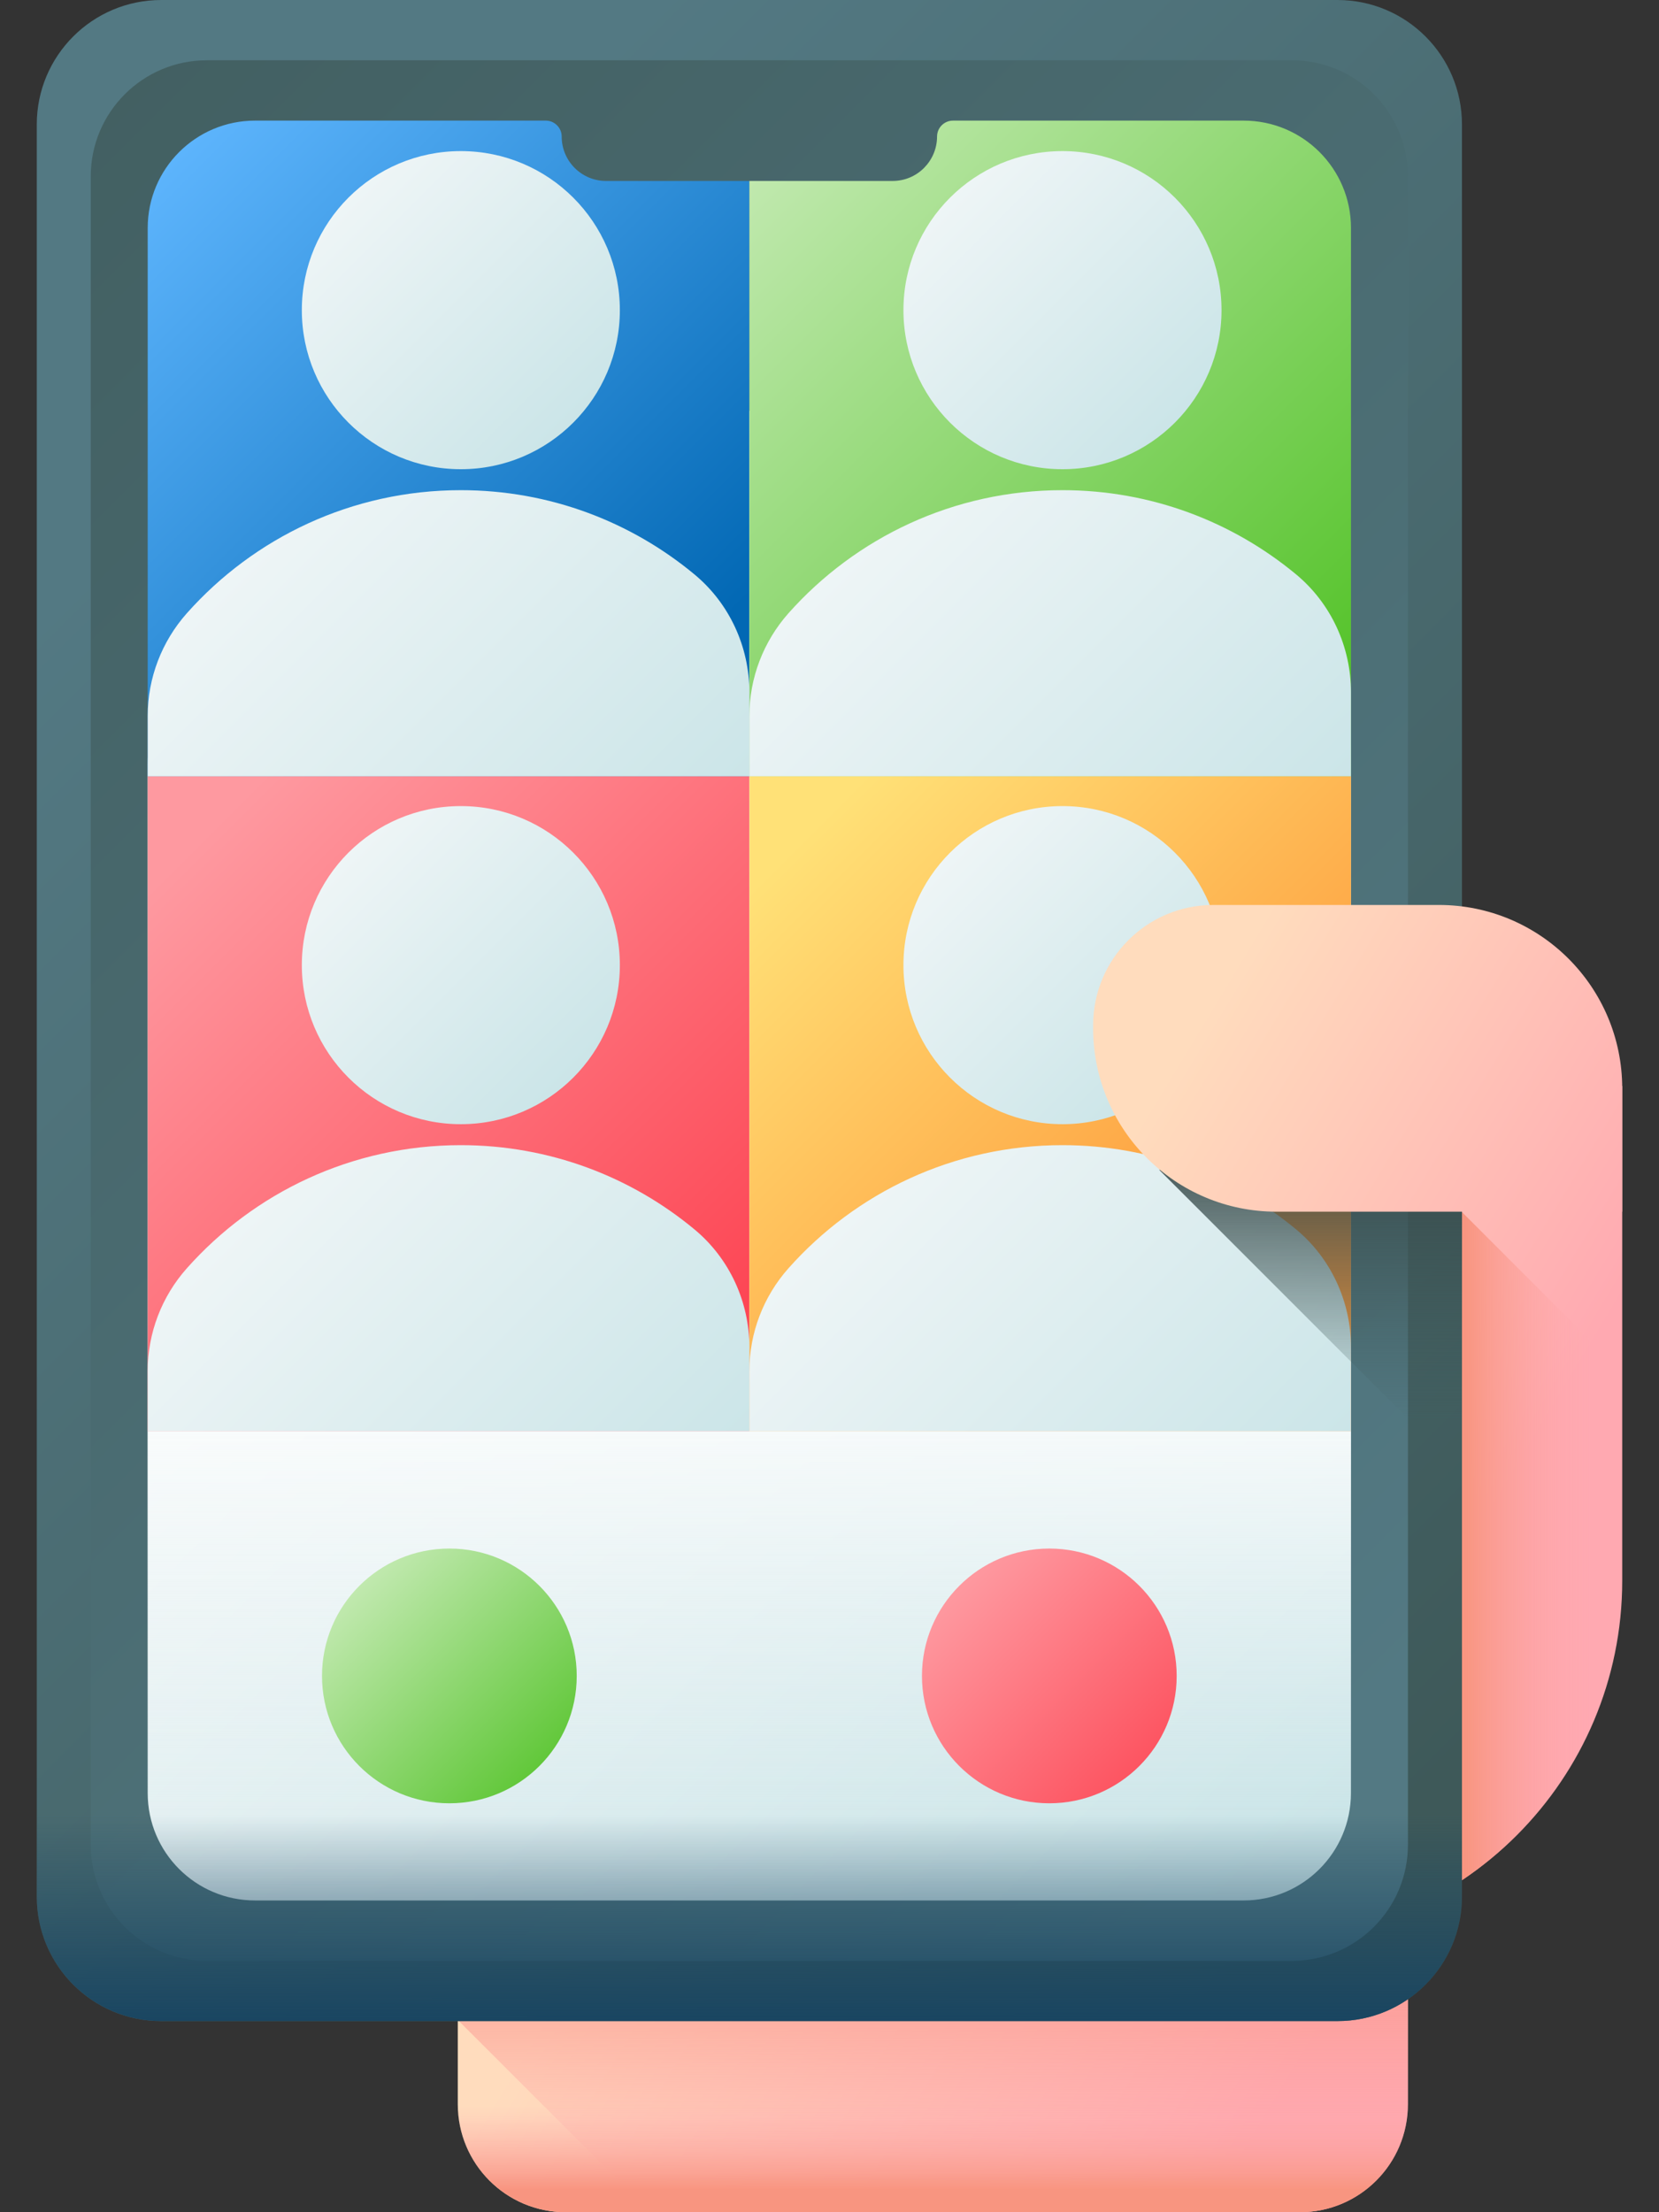 <svg width="30" height="40" viewBox="0 0 30 40" fill="none" xmlns="http://www.w3.org/2000/svg">
<rect x="0" y="0" width="30" height="40" fill="#333333" stroke="none"/>
<path d="M23.505 40H10.232C9.153 40 8.278 39.125 8.278 38.045V33.864C8.278 32.784 9.153 31.909 10.232 31.909H23.505C24.585 31.909 25.46 32.784 25.46 33.864V38.045C25.46 39.125 24.585 40 23.505 40Z" fill="url(#paint0_linear_3701_19575)"/>
<path d="M8.278 35.409V36.523L11.755 40H23.505C24.585 40 25.46 39.125 25.46 38.045V35.409H8.278Z" fill="url(#paint1_linear_3701_19575)"/>
<path d="M29.335 19.636V28.579C29.335 32.175 26.42 35.091 22.824 35.091V19.636H29.335Z" fill="url(#paint2_linear_3701_19575)"/>
<path d="M26.43 21.909H25.794V34.374C27.896 33.294 29.335 31.105 29.335 28.579V24.814L26.43 21.909Z" fill="url(#paint3_linear_3701_19575)"/>
<path d="M24.186 36.544H2.916C1.672 36.544 0.665 35.537 0.665 34.293V2.251C0.665 1.008 1.672 0 2.916 0H24.186C25.429 0 26.437 1.008 26.437 2.251V34.294C26.437 35.537 25.429 36.544 24.186 36.544Z" fill="url(#paint4_linear_3701_19575)"/>
<path d="M23.361 35.455H3.74C2.581 35.455 1.641 34.515 1.641 33.356V3.189C1.641 2.03 2.581 1.09 3.74 1.09H23.361C24.52 1.09 25.46 2.03 25.46 3.189V33.356C25.46 34.515 24.52 35.455 23.361 35.455Z" fill="url(#paint5_linear_3701_19575)"/>
<path d="M22.488 6.338H17.232C17.073 6.338 16.585 7.429 16.141 7.429H10.96C10.516 7.429 10.156 7.069 10.156 6.626C10.156 6.626 10.027 6.338 9.868 6.338L4.612 11.884C3.54 11.884 2.671 12.753 2.671 13.825V32.422C2.671 33.495 3.54 34.363 4.612 34.363H22.488C23.561 34.363 24.429 33.494 24.429 32.422V13.688C24.429 12.616 23.56 6.338 22.488 6.338Z" fill="url(#paint6_linear_3701_19575)"/>
<path d="M13.551 3.272H10.96C10.516 3.272 10.157 2.912 10.157 2.469C10.157 2.389 10.125 2.318 10.072 2.265C10.02 2.213 9.948 2.181 9.869 2.181H4.613C3.54 2.181 2.671 3.05 2.671 4.122V14.035H13.551V3.272Z" fill="url(#paint7_linear_3701_19575)"/>
<path d="M24.43 14.035V4.122C24.43 3.05 23.561 2.181 22.489 2.181H17.233C17.074 2.181 16.945 2.31 16.945 2.469C16.945 2.69 16.854 2.891 16.709 3.037C16.564 3.182 16.363 3.272 16.142 3.272H13.551V14.035H24.43Z" fill="url(#paint8_linear_3701_19575)"/>
<path d="M2.671 14.035H13.551V25.878H2.671V14.035Z" fill="url(#paint9_linear_3701_19575)"/>
<path d="M13.551 14.035H24.43V25.878H13.551V14.035Z" fill="url(#paint10_linear_3701_19575)"/>
<path d="M8.333 8.484C9.922 8.484 11.209 7.196 11.209 5.608C11.209 4.019 9.922 2.732 8.333 2.732C6.745 2.732 5.458 4.019 5.458 5.608C5.458 7.196 6.745 8.484 8.333 8.484Z" fill="url(#paint11_linear_3701_19575)"/>
<path d="M13.551 12.518C13.551 11.695 13.191 10.911 12.558 10.386C11.412 9.435 9.94 8.863 8.333 8.863C6.362 8.863 4.593 9.723 3.379 11.088C2.924 11.6 2.671 12.26 2.671 12.944V14.035H13.551V12.518Z" fill="url(#paint12_linear_3701_19575)"/>
<path d="M19.213 8.484C20.801 8.484 22.089 7.196 22.089 5.608C22.089 4.019 20.801 2.732 19.213 2.732C17.625 2.732 16.337 4.019 16.337 5.608C16.337 7.196 17.625 8.484 19.213 8.484Z" fill="url(#paint13_linear_3701_19575)"/>
<path d="M24.43 12.518C24.43 11.695 24.07 10.911 23.438 10.386C22.291 9.435 20.819 8.863 19.213 8.863C17.242 8.863 15.472 9.723 14.258 11.088C13.804 11.6 13.551 12.26 13.551 12.944V14.035H24.43V12.518Z" fill="url(#paint14_linear_3701_19575)"/>
<path d="M8.333 20.327C9.922 20.327 11.209 19.039 11.209 17.451C11.209 15.863 9.922 14.575 8.333 14.575C6.745 14.575 5.458 15.863 5.458 17.451C5.458 19.039 6.745 20.327 8.333 20.327Z" fill="url(#paint15_linear_3701_19575)"/>
<path d="M13.551 24.361C13.551 23.538 13.191 22.754 12.558 22.229C11.412 21.278 9.94 20.706 8.333 20.706C6.362 20.706 4.593 21.566 3.379 22.932C2.924 23.443 2.671 24.103 2.671 24.787V25.878H13.551V24.361Z" fill="url(#paint16_linear_3701_19575)"/>
<path d="M19.213 20.327C20.801 20.327 22.089 19.039 22.089 17.451C22.089 15.863 20.801 14.575 19.213 14.575C17.625 14.575 16.337 15.863 16.337 17.451C16.337 19.039 17.625 20.327 19.213 20.327Z" fill="url(#paint17_linear_3701_19575)"/>
<path d="M24.43 24.361C24.43 23.538 24.07 22.754 23.438 22.229C22.291 21.278 20.819 20.706 19.213 20.706C17.242 20.706 15.472 21.566 14.258 22.932C13.804 23.443 13.551 24.103 13.551 24.787V25.878H24.43V24.361Z" fill="url(#paint18_linear_3701_19575)"/>
<path d="M0.665 30.636V34.293C0.665 35.537 1.672 36.544 2.916 36.544H24.186C25.429 36.544 26.437 35.537 26.437 34.293V30.636H0.665Z" fill="url(#paint19_linear_3701_19575)"/>
<path d="M2.671 25.878V32.423C2.671 33.495 3.54 34.364 4.612 34.364H22.488C23.56 34.364 24.429 33.495 24.429 32.423V25.878H2.671Z" fill="url(#paint20_linear_3701_19575)"/>
<path d="M8.126 32.606C9.398 32.606 10.429 31.575 10.429 30.303C10.429 29.031 9.398 28 8.126 28C6.854 28 5.823 29.031 5.823 30.303C5.823 31.575 6.854 32.606 8.126 32.606Z" fill="url(#paint21_linear_3701_19575)"/>
<path d="M18.975 32.606C20.247 32.606 21.278 31.575 21.278 30.303C21.278 29.031 20.247 28 18.975 28C17.703 28 16.672 29.031 16.672 30.303C16.672 31.575 17.703 32.606 18.975 32.606Z" fill="url(#paint22_linear_3701_19575)"/>
<path d="M26.437 26.628V21.151H20.96L26.437 26.628Z" fill="url(#paint23_linear_3701_19575)"/>
<path d="M29.335 21.909H23.083C21.252 21.909 19.767 20.424 19.767 18.592V18.538C19.767 17.337 20.74 16.363 21.941 16.363H26.019C27.851 16.363 29.335 17.848 29.335 19.68V21.909Z" fill="url(#paint24_linear_3701_19575)"/>
<path d="M8.278 37.045V38.045C8.278 39.125 9.153 40 10.232 40H23.505C24.585 40 25.46 39.125 25.46 38.045V37.045H8.278Z" fill="url(#paint25_linear_3701_19575)"/>
<defs>
<linearGradient id="paint0_linear_3701_19575" x1="11.91" y1="32.956" x2="22.374" y2="39.283" gradientUnits="userSpaceOnUse">
<stop stop-color="#FFDCBD"/>
<stop offset="1" stop-color="#FFA9B1"/>
</linearGradient>
<linearGradient id="paint1_linear_3701_19575" x1="16.869" y1="39.591" x2="16.869" y2="34.455" gradientUnits="userSpaceOnUse">
<stop stop-color="#FFA9B1" stop-opacity="0"/>
<stop offset="1" stop-color="#F89580"/>
</linearGradient>
<linearGradient id="paint2_linear_3701_19575" x1="18.931" y1="23.041" x2="26.75" y2="27.768" gradientUnits="userSpaceOnUse">
<stop stop-color="#FFDCBD"/>
<stop offset="1" stop-color="#FFA9B1"/>
</linearGradient>
<linearGradient id="paint3_linear_3701_19575" x1="28.794" y1="28.141" x2="26.49" y2="28.141" gradientUnits="userSpaceOnUse">
<stop stop-color="#FFA9B1" stop-opacity="0"/>
<stop offset="1" stop-color="#F89580"/>
</linearGradient>
<linearGradient id="paint4_linear_3701_19575" x1="3.495" y1="8.217" x2="26.828" y2="31.55" gradientUnits="userSpaceOnUse">
<stop stop-color="#537983"/>
<stop offset="1" stop-color="#3E5959"/>
</linearGradient>
<linearGradient id="paint5_linear_3701_19575" x1="25.611" y1="30.333" x2="-7.72" y2="-2.998" gradientUnits="userSpaceOnUse">
<stop stop-color="#537983"/>
<stop offset="1" stop-color="#3E5959"/>
</linearGradient>
<linearGradient id="paint6_linear_3701_19575" x1="9.799" y1="16.932" x2="25.01" y2="32.143" gradientUnits="userSpaceOnUse">
<stop stop-color="#EEF5F6"/>
<stop offset="1" stop-color="#CBE5E8"/>
</linearGradient>
<linearGradient id="paint7_linear_3701_19575" x1="2.379" y1="2.922" x2="11.895" y2="12.438" gradientUnits="userSpaceOnUse">
<stop stop-color="#60B7FF"/>
<stop offset="1" stop-color="#0268B4"/>
</linearGradient>
<linearGradient id="paint8_linear_3701_19575" x1="13.507" y1="3.193" x2="24.016" y2="13.703" gradientUnits="userSpaceOnUse">
<stop stop-color="#C1E9AF"/>
<stop offset="1" stop-color="#4FC123"/>
</linearGradient>
<linearGradient id="paint9_linear_3701_19575" x1="3.472" y1="15.318" x2="12.553" y2="24.399" gradientUnits="userSpaceOnUse">
<stop stop-color="#FE99A0"/>
<stop offset="1" stop-color="#FD4755"/>
</linearGradient>
<linearGradient id="paint10_linear_3701_19575" x1="14.35" y1="15.317" x2="22.078" y2="23.045" gradientUnits="userSpaceOnUse">
<stop stop-color="#FFE177"/>
<stop offset="1" stop-color="#FE9738"/>
</linearGradient>
<linearGradient id="paint11_linear_3701_19575" x1="6.3" y1="3.574" x2="10.367" y2="7.641" gradientUnits="userSpaceOnUse">
<stop stop-color="#EEF5F6"/>
<stop offset="1" stop-color="#CBE5E8"/>
</linearGradient>
<linearGradient id="paint12_linear_3701_19575" x1="4.932" y1="9.519" x2="11.499" y2="16.087" gradientUnits="userSpaceOnUse">
<stop stop-color="#EEF5F6"/>
<stop offset="1" stop-color="#CBE5E8"/>
</linearGradient>
<linearGradient id="paint13_linear_3701_19575" x1="17.179" y1="3.574" x2="21.246" y2="7.641" gradientUnits="userSpaceOnUse">
<stop stop-color="#EEF5F6"/>
<stop offset="1" stop-color="#CBE5E8"/>
</linearGradient>
<linearGradient id="paint14_linear_3701_19575" x1="15.811" y1="9.519" x2="22.379" y2="16.087" gradientUnits="userSpaceOnUse">
<stop stop-color="#EEF5F6"/>
<stop offset="1" stop-color="#CBE5E8"/>
</linearGradient>
<linearGradient id="paint15_linear_3701_19575" x1="6.3" y1="15.417" x2="10.367" y2="19.484" gradientUnits="userSpaceOnUse">
<stop stop-color="#EEF5F6"/>
<stop offset="1" stop-color="#CBE5E8"/>
</linearGradient>
<linearGradient id="paint16_linear_3701_19575" x1="4.932" y1="21.362" x2="11.499" y2="27.93" gradientUnits="userSpaceOnUse">
<stop stop-color="#EEF5F6"/>
<stop offset="1" stop-color="#CBE5E8"/>
</linearGradient>
<linearGradient id="paint17_linear_3701_19575" x1="17.179" y1="15.417" x2="21.246" y2="19.484" gradientUnits="userSpaceOnUse">
<stop stop-color="#EEF5F6"/>
<stop offset="1" stop-color="#CBE5E8"/>
</linearGradient>
<linearGradient id="paint18_linear_3701_19575" x1="15.811" y1="21.362" x2="22.379" y2="27.93" gradientUnits="userSpaceOnUse">
<stop stop-color="#EEF5F6"/>
<stop offset="1" stop-color="#CBE5E8"/>
</linearGradient>
<linearGradient id="paint19_linear_3701_19575" x1="13.551" y1="32.818" x2="13.551" y2="36.727" gradientUnits="userSpaceOnUse">
<stop stop-color="#174461" stop-opacity="0"/>
<stop offset="1" stop-color="#174461"/>
</linearGradient>
<linearGradient id="paint20_linear_3701_19575" x1="13.55" y1="32.848" x2="13.55" y2="24.297" gradientUnits="userSpaceOnUse">
<stop stop-color="#EEF5F6" stop-opacity="0"/>
<stop offset="1" stop-color="white"/>
</linearGradient>
<linearGradient id="paint21_linear_3701_19575" x1="6.49" y1="28.666" x2="10.4" y2="32.577" gradientUnits="userSpaceOnUse">
<stop stop-color="#C1E9AF"/>
<stop offset="1" stop-color="#4FC123"/>
</linearGradient>
<linearGradient id="paint22_linear_3701_19575" x1="17.338" y1="28.666" x2="21.249" y2="32.577" gradientUnits="userSpaceOnUse">
<stop stop-color="#FE99A0"/>
<stop offset="1" stop-color="#FD4755"/>
</linearGradient>
<linearGradient id="paint23_linear_3701_19575" x1="23.698" y1="25.666" x2="23.698" y2="20.573" gradientUnits="userSpaceOnUse">
<stop stop-color="#3E5959" stop-opacity="0"/>
<stop offset="1" stop-color="#384949"/>
</linearGradient>
<linearGradient id="paint24_linear_3701_19575" x1="22.165" y1="17.693" x2="29.983" y2="22.42" gradientUnits="userSpaceOnUse">
<stop stop-color="#FFDCBD"/>
<stop offset="1" stop-color="#FFA9B1"/>
</linearGradient>
<linearGradient id="paint25_linear_3701_19575" x1="16.869" y1="38.091" x2="16.869" y2="39.591" gradientUnits="userSpaceOnUse">
<stop stop-color="#FFA9B1" stop-opacity="0"/>
<stop offset="1" stop-color="#F89580"/>
</linearGradient>
</defs>
</svg>
